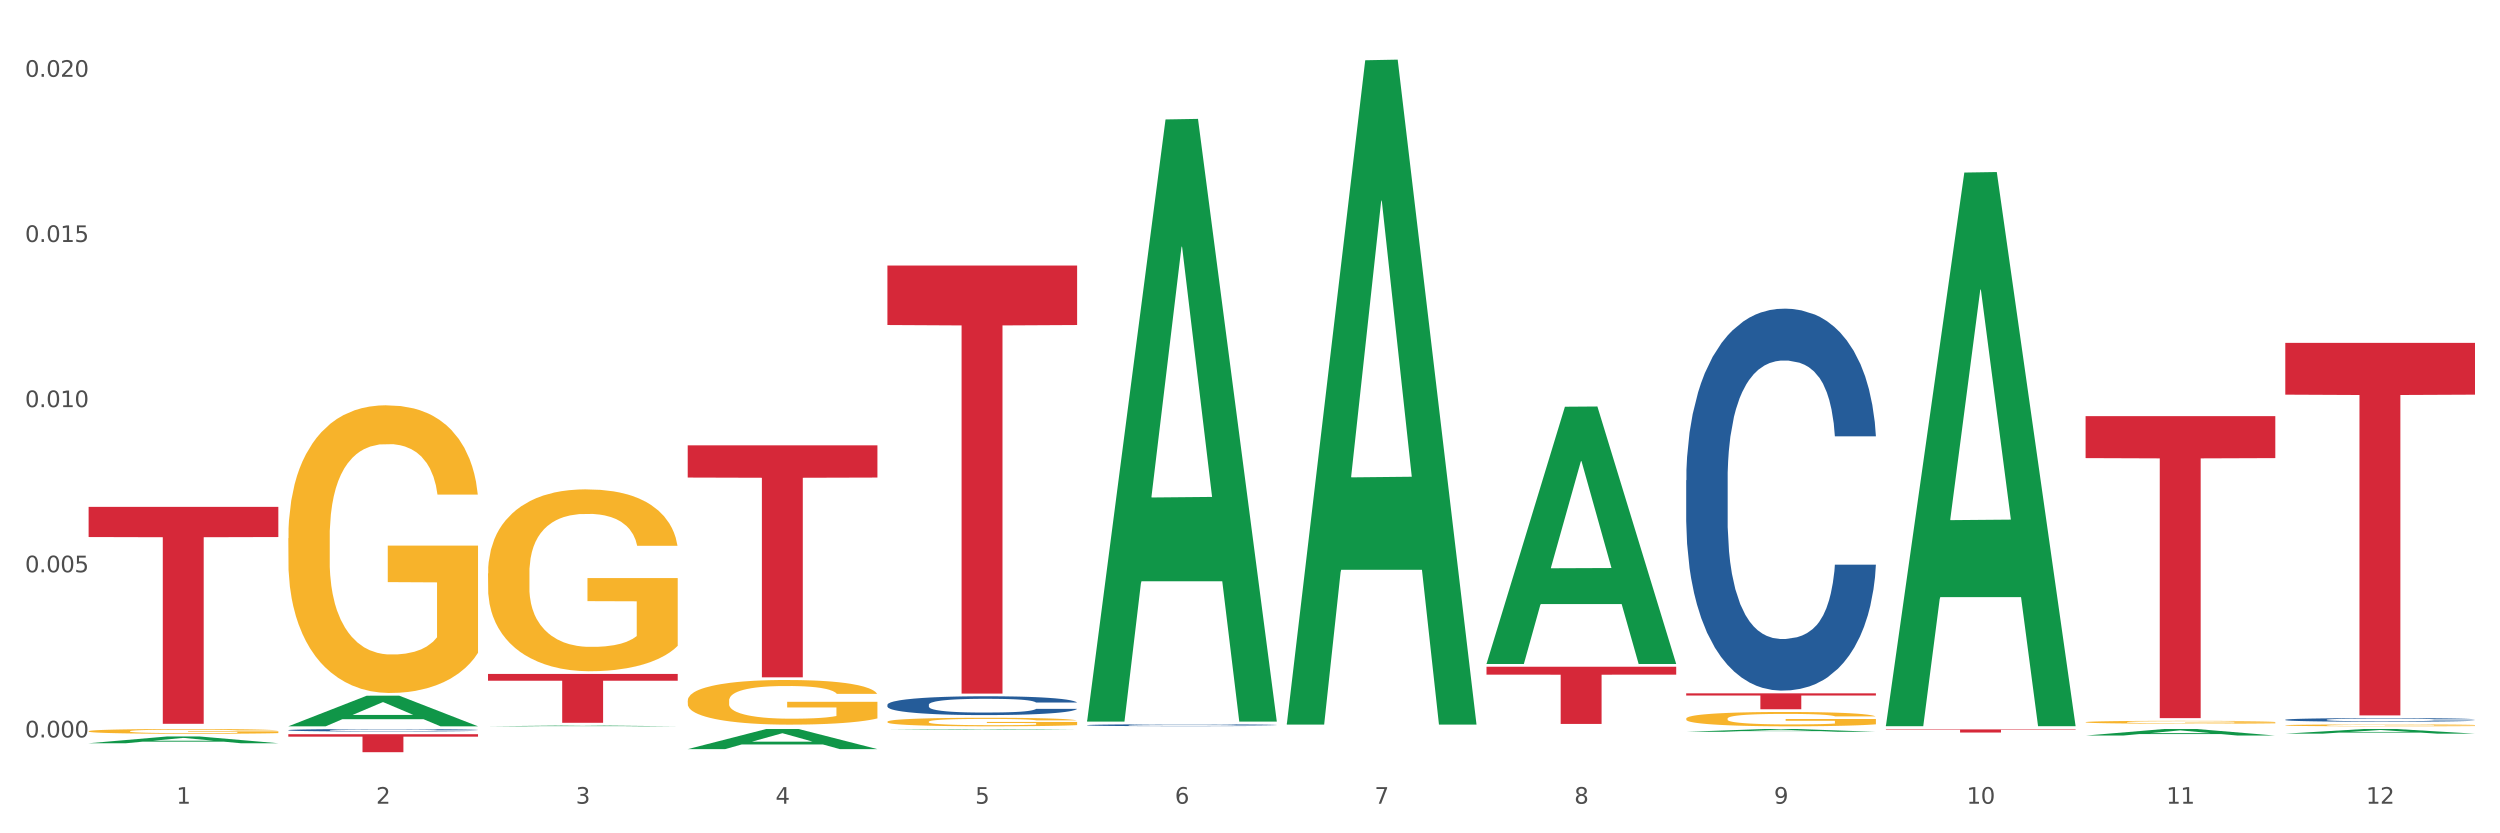 <?xml version="1.0" encoding="utf-8" standalone="no"?>
<!DOCTYPE svg PUBLIC "-//W3C//DTD SVG 1.1//EN"
  "http://www.w3.org/Graphics/SVG/1.1/DTD/svg11.dtd">
<svg xmlns:xlink="http://www.w3.org/1999/xlink" width="1080pt" height="360pt" viewBox="0 0 1080 360" xmlns="http://www.w3.org/2000/svg" version="1.1">
 <rect x="0" y="0" width="1080" height="360" fill="#333333" stroke="none"/>
 <defs>
  <style type="text/css">*{stroke-linejoin: round; stroke-linecap: butt}</style>
 </defs>
 <g id="figure_1">
  <g id="patch_1">
   <path d="M 0 360 
L 1080 360 
L 1080 0 
L 0 0 
z
" style="fill: #ffffff; stroke: #ffffff; stroke-linejoin: miter"/>
  </g>
  <g id="axes_1">
   <g id="matplotlib.axis_1">
    <g id="xtick_1">
     <g id="text_1">
      <!-- 1 -->
      <g style="fill: #4d4d4d" transform="translate(76.207 347.204) scale(0.096 -0.096)">
       <defs>
        <path id="DejaVuSans-31" d="M 794 531 
L 1825 531 
L 1825 4091 
L 703 3866 
L 703 4441 
L 1819 4666 
L 2450 4666 
L 2450 531 
L 3481 531 
L 3481 0 
L 794 0 
L 794 531 
z
" transform="scale(0.016)"/>
       </defs>
       <use xlink:href="#DejaVuSans-31"/>
      </g>
     </g>
    </g>
    <g id="xtick_2">
     <g id="text_2">
      <!-- 2 -->
      <g style="fill: #4d4d4d" transform="translate(162.476 347.204) scale(0.096 -0.096)">
       <defs>
        <path id="DejaVuSans-32" d="M 1228 531 
L 3431 531 
L 3431 0 
L 469 0 
L 469 531 
Q 828 903 1448 1529 
Q 2069 2156 2228 2338 
Q 2531 2678 2651 2914 
Q 2772 3150 2772 3378 
Q 2772 3750 2511 3984 
Q 2250 4219 1831 4219 
Q 1534 4219 1204 4116 
Q 875 4013 500 3803 
L 500 4441 
Q 881 4594 1212 4672 
Q 1544 4750 1819 4750 
Q 2544 4750 2975 4387 
Q 3406 4025 3406 3419 
Q 3406 3131 3298 2873 
Q 3191 2616 2906 2266 
Q 2828 2175 2409 1742 
Q 1991 1309 1228 531 
z
" transform="scale(0.016)"/>
       </defs>
       <use xlink:href="#DejaVuSans-32"/>
      </g>
     </g>
    </g>
    <g id="xtick_3">
     <g id="text_3">
      <!-- 3 -->
      <g style="fill: #4d4d4d" transform="translate(248.745 347.204) scale(0.096 -0.096)">
       <defs>
        <path id="DejaVuSans-33" d="M 2597 2516 
Q 3050 2419 3304 2112 
Q 3559 1806 3559 1356 
Q 3559 666 3084 287 
Q 2609 -91 1734 -91 
Q 1441 -91 1130 -33 
Q 819 25 488 141 
L 488 750 
Q 750 597 1062 519 
Q 1375 441 1716 441 
Q 2309 441 2620 675 
Q 2931 909 2931 1356 
Q 2931 1769 2642 2001 
Q 2353 2234 1838 2234 
L 1294 2234 
L 1294 2753 
L 1863 2753 
Q 2328 2753 2575 2939 
Q 2822 3125 2822 3475 
Q 2822 3834 2567 4026 
Q 2313 4219 1838 4219 
Q 1578 4219 1281 4162 
Q 984 4106 628 3988 
L 628 4550 
Q 988 4650 1302 4700 
Q 1616 4750 1894 4750 
Q 2613 4750 3031 4423 
Q 3450 4097 3450 3541 
Q 3450 3153 3228 2886 
Q 3006 2619 2597 2516 
z
" transform="scale(0.016)"/>
       </defs>
       <use xlink:href="#DejaVuSans-33"/>
      </g>
     </g>
    </g>
    <g id="xtick_4">
     <g id="text_4">
      <!-- 4 -->
      <g style="fill: #4d4d4d" transform="translate(335.014 347.204) scale(0.096 -0.096)">
       <defs>
        <path id="DejaVuSans-34" d="M 2419 4116 
L 825 1625 
L 2419 1625 
L 2419 4116 
z
M 2253 4666 
L 3047 4666 
L 3047 1625 
L 3713 1625 
L 3713 1100 
L 3047 1100 
L 3047 0 
L 2419 0 
L 2419 1100 
L 313 1100 
L 313 1709 
L 2253 4666 
z
" transform="scale(0.016)"/>
       </defs>
       <use xlink:href="#DejaVuSans-34"/>
      </g>
     </g>
    </g>
    <g id="xtick_5">
     <g id="text_5">
      <!-- 5 -->
      <g style="fill: #4d4d4d" transform="translate(421.284 347.204) scale(0.096 -0.096)">
       <defs>
        <path id="DejaVuSans-35" d="M 691 4666 
L 3169 4666 
L 3169 4134 
L 1269 4134 
L 1269 2991 
Q 1406 3038 1543 3061 
Q 1681 3084 1819 3084 
Q 2600 3084 3056 2656 
Q 3513 2228 3513 1497 
Q 3513 744 3044 326 
Q 2575 -91 1722 -91 
Q 1428 -91 1123 -41 
Q 819 9 494 109 
L 494 744 
Q 775 591 1075 516 
Q 1375 441 1709 441 
Q 2250 441 2565 725 
Q 2881 1009 2881 1497 
Q 2881 1984 2565 2268 
Q 2250 2553 1709 2553 
Q 1456 2553 1204 2497 
Q 953 2441 691 2322 
L 691 4666 
z
" transform="scale(0.016)"/>
       </defs>
       <use xlink:href="#DejaVuSans-35"/>
      </g>
     </g>
    </g>
    <g id="xtick_6">
     <g id="text_6">
      <!-- 6 -->
      <g style="fill: #4d4d4d" transform="translate(507.553 347.204) scale(0.096 -0.096)">
       <defs>
        <path id="DejaVuSans-36" d="M 2113 2584 
Q 1688 2584 1439 2293 
Q 1191 2003 1191 1497 
Q 1191 994 1439 701 
Q 1688 409 2113 409 
Q 2538 409 2786 701 
Q 3034 994 3034 1497 
Q 3034 2003 2786 2293 
Q 2538 2584 2113 2584 
z
M 3366 4563 
L 3366 3988 
Q 3128 4100 2886 4159 
Q 2644 4219 2406 4219 
Q 1781 4219 1451 3797 
Q 1122 3375 1075 2522 
Q 1259 2794 1537 2939 
Q 1816 3084 2150 3084 
Q 2853 3084 3261 2657 
Q 3669 2231 3669 1497 
Q 3669 778 3244 343 
Q 2819 -91 2113 -91 
Q 1303 -91 875 529 
Q 447 1150 447 2328 
Q 447 3434 972 4092 
Q 1497 4750 2381 4750 
Q 2619 4750 2861 4703 
Q 3103 4656 3366 4563 
z
" transform="scale(0.016)"/>
       </defs>
       <use xlink:href="#DejaVuSans-36"/>
      </g>
     </g>
    </g>
    <g id="xtick_7">
     <g id="text_7">
      <!-- 7 -->
      <g style="fill: #4d4d4d" transform="translate(593.822 347.204) scale(0.096 -0.096)">
       <defs>
        <path id="DejaVuSans-37" d="M 525 4666 
L 3525 4666 
L 3525 4397 
L 1831 0 
L 1172 0 
L 2766 4134 
L 525 4134 
L 525 4666 
z
" transform="scale(0.016)"/>
       </defs>
       <use xlink:href="#DejaVuSans-37"/>
      </g>
     </g>
    </g>
    <g id="xtick_8">
     <g id="text_8">
      <!-- 8 -->
      <g style="fill: #4d4d4d" transform="translate(680.091 347.204) scale(0.096 -0.096)">
       <defs>
        <path id="DejaVuSans-38" d="M 2034 2216 
Q 1584 2216 1326 1975 
Q 1069 1734 1069 1313 
Q 1069 891 1326 650 
Q 1584 409 2034 409 
Q 2484 409 2743 651 
Q 3003 894 3003 1313 
Q 3003 1734 2745 1975 
Q 2488 2216 2034 2216 
z
M 1403 2484 
Q 997 2584 770 2862 
Q 544 3141 544 3541 
Q 544 4100 942 4425 
Q 1341 4750 2034 4750 
Q 2731 4750 3128 4425 
Q 3525 4100 3525 3541 
Q 3525 3141 3298 2862 
Q 3072 2584 2669 2484 
Q 3125 2378 3379 2068 
Q 3634 1759 3634 1313 
Q 3634 634 3220 271 
Q 2806 -91 2034 -91 
Q 1263 -91 848 271 
Q 434 634 434 1313 
Q 434 1759 690 2068 
Q 947 2378 1403 2484 
z
M 1172 3481 
Q 1172 3119 1398 2916 
Q 1625 2713 2034 2713 
Q 2441 2713 2670 2916 
Q 2900 3119 2900 3481 
Q 2900 3844 2670 4047 
Q 2441 4250 2034 4250 
Q 1625 4250 1398 4047 
Q 1172 3844 1172 3481 
z
" transform="scale(0.016)"/>
       </defs>
       <use xlink:href="#DejaVuSans-38"/>
      </g>
     </g>
    </g>
    <g id="xtick_9">
     <g id="text_9">
      <!-- 9 -->
      <g style="fill: #4d4d4d" transform="translate(766.361 347.204) scale(0.096 -0.096)">
       <defs>
        <path id="DejaVuSans-39" d="M 703 97 
L 703 672 
Q 941 559 1184 500 
Q 1428 441 1663 441 
Q 2288 441 2617 861 
Q 2947 1281 2994 2138 
Q 2813 1869 2534 1725 
Q 2256 1581 1919 1581 
Q 1219 1581 811 2004 
Q 403 2428 403 3163 
Q 403 3881 828 4315 
Q 1253 4750 1959 4750 
Q 2769 4750 3195 4129 
Q 3622 3509 3622 2328 
Q 3622 1225 3098 567 
Q 2575 -91 1691 -91 
Q 1453 -91 1209 -44 
Q 966 3 703 97 
z
M 1959 2075 
Q 2384 2075 2632 2365 
Q 2881 2656 2881 3163 
Q 2881 3666 2632 3958 
Q 2384 4250 1959 4250 
Q 1534 4250 1286 3958 
Q 1038 3666 1038 3163 
Q 1038 2656 1286 2365 
Q 1534 2075 1959 2075 
z
" transform="scale(0.016)"/>
       </defs>
       <use xlink:href="#DejaVuSans-39"/>
      </g>
     </g>
    </g>
    <g id="xtick_10">
     <g id="text_10">
      <!-- 10 -->
      <g style="fill: #4d4d4d" transform="translate(849.576 347.204) scale(0.096 -0.096)">
       <defs>
        <path id="DejaVuSans-30" d="M 2034 4250 
Q 1547 4250 1301 3770 
Q 1056 3291 1056 2328 
Q 1056 1369 1301 889 
Q 1547 409 2034 409 
Q 2525 409 2770 889 
Q 3016 1369 3016 2328 
Q 3016 3291 2770 3770 
Q 2525 4250 2034 4250 
z
M 2034 4750 
Q 2819 4750 3233 4129 
Q 3647 3509 3647 2328 
Q 3647 1150 3233 529 
Q 2819 -91 2034 -91 
Q 1250 -91 836 529 
Q 422 1150 422 2328 
Q 422 3509 836 4129 
Q 1250 4750 2034 4750 
z
" transform="scale(0.016)"/>
       </defs>
       <use xlink:href="#DejaVuSans-31"/>
       <use xlink:href="#DejaVuSans-30" transform="translate(63.623 0)"/>
      </g>
     </g>
    </g>
    <g id="xtick_11">
     <g id="text_11">
      <!-- 11 -->
      <g style="fill: #4d4d4d" transform="translate(935.845 347.204) scale(0.096 -0.096)">
       <use xlink:href="#DejaVuSans-31"/>
       <use xlink:href="#DejaVuSans-31" transform="translate(63.623 0)"/>
      </g>
     </g>
    </g>
    <g id="xtick_12">
     <g id="text_12">
      <!-- 12 -->
      <g style="fill: #4d4d4d" transform="translate(1022.114 347.204) scale(0.096 -0.096)">
       <use xlink:href="#DejaVuSans-31"/>
       <use xlink:href="#DejaVuSans-32" transform="translate(63.623 0)"/>
      </g>
     </g>
    </g>
    <g id="xtick_13"/>
    <g id="xtick_14"/>
    <g id="xtick_15"/>
    <g id="xtick_16"/>
    <g id="xtick_17"/>
    <g id="xtick_18"/>
    <g id="xtick_19"/>
    <g id="xtick_20"/>
    <g id="xtick_21"/>
    <g id="xtick_22"/>
    <g id="xtick_23"/>
   </g>
   <g id="matplotlib.axis_2">
    <g id="ytick_1">
     <g id="text_13">
      <!-- 0.000 -->
      <g style="fill: #4d4d4d" transform="translate(10.8 318.576) scale(0.096 -0.096)">
       <defs>
        <path id="DejaVuSans-2e" d="M 684 794 
L 1344 794 
L 1344 0 
L 684 0 
L 684 794 
z
" transform="scale(0.016)"/>
       </defs>
       <use xlink:href="#DejaVuSans-30"/>
       <use xlink:href="#DejaVuSans-2e" transform="translate(63.623 0)"/>
       <use xlink:href="#DejaVuSans-30" transform="translate(95.41 0)"/>
       <use xlink:href="#DejaVuSans-30" transform="translate(159.033 0)"/>
       <use xlink:href="#DejaVuSans-30" transform="translate(222.656 0)"/>
      </g>
     </g>
    </g>
    <g id="ytick_2">
     <g id="text_14">
      <!-- 0.005 -->
      <g style="fill: #4d4d4d" transform="translate(10.8 247.227) scale(0.096 -0.096)">
       <use xlink:href="#DejaVuSans-30"/>
       <use xlink:href="#DejaVuSans-2e" transform="translate(63.623 0)"/>
       <use xlink:href="#DejaVuSans-30" transform="translate(95.41 0)"/>
       <use xlink:href="#DejaVuSans-30" transform="translate(159.033 0)"/>
       <use xlink:href="#DejaVuSans-35" transform="translate(222.656 0)"/>
      </g>
     </g>
    </g>
    <g id="ytick_3">
     <g id="text_15">
      <!-- 0.010 -->
      <g style="fill: #4d4d4d" transform="translate(10.8 175.879) scale(0.096 -0.096)">
       <use xlink:href="#DejaVuSans-30"/>
       <use xlink:href="#DejaVuSans-2e" transform="translate(63.623 0)"/>
       <use xlink:href="#DejaVuSans-30" transform="translate(95.41 0)"/>
       <use xlink:href="#DejaVuSans-31" transform="translate(159.033 0)"/>
       <use xlink:href="#DejaVuSans-30" transform="translate(222.656 0)"/>
      </g>
     </g>
    </g>
    <g id="ytick_4">
     <g id="text_16">
      <!-- 0.015 -->
      <g style="fill: #4d4d4d" transform="translate(10.8 104.53) scale(0.096 -0.096)">
       <use xlink:href="#DejaVuSans-30"/>
       <use xlink:href="#DejaVuSans-2e" transform="translate(63.623 0)"/>
       <use xlink:href="#DejaVuSans-30" transform="translate(95.41 0)"/>
       <use xlink:href="#DejaVuSans-31" transform="translate(159.033 0)"/>
       <use xlink:href="#DejaVuSans-35" transform="translate(222.656 0)"/>
      </g>
     </g>
    </g>
    <g id="ytick_5">
     <g id="text_17">
      <!-- 0.020 -->
      <g style="fill: #4d4d4d" transform="translate(10.8 33.181) scale(0.096 -0.096)">
       <use xlink:href="#DejaVuSans-30"/>
       <use xlink:href="#DejaVuSans-2e" transform="translate(63.623 0)"/>
       <use xlink:href="#DejaVuSans-30" transform="translate(95.41 0)"/>
       <use xlink:href="#DejaVuSans-32" transform="translate(159.033 0)"/>
       <use xlink:href="#DejaVuSans-30" transform="translate(222.656 0)"/>
      </g>
     </g>
    </g>
    <g id="ytick_6"/>
    <g id="ytick_7"/>
    <g id="ytick_8"/>
    <g id="ytick_9"/>
   </g>
   <g id="PolyCollection_1">
    <path d="M 38.283 321.077 
L 38.367 321.074 
L 72.164 318.158 
L 86.189 318.155 
L 120.239 321.082 
L 104.017 321.082 
L 96.666 320.401 
L 61.771 320.401 
L 61.518 320.411 
L 54.421 321.082 
L 38.283 321.082 
L 38.283 321.077 
L 66.165 319.994 
L 92.272 319.991 
L 79.345 318.779 
L 79.176 318.773 
L 79.007 318.782 
L 66.08 319.991 
L 66.165 319.994 
L 38.283 321.077 
z
" clip-path="url(#p08b8b577ad)" style="fill: #109648"/>
    <path d="M 900.975 179.766 
L 982.931 179.766 
L 982.931 197.898 
L 950.692 198.02 
L 950.692 310.243 
L 933.019 310.243 
L 933.019 198.02 
L 900.975 197.898 
L 900.975 179.888 
L 900.975 179.766 
z
" clip-path="url(#p08b8b577ad)" style="fill: #d62839"/>
    <path d="M 814.706 315.112 
L 896.662 315.112 
L 896.662 315.296 
L 864.423 315.298 
L 864.423 316.441 
L 846.75 316.441 
L 846.75 315.298 
L 814.706 315.296 
L 814.706 315.113 
L 814.706 315.112 
z
" clip-path="url(#p08b8b577ad)" style="fill: #d62839"/>
    <path d="M 728.437 299.508 
L 810.392 299.508 
L 810.392 300.468 
L 778.154 300.475 
L 778.154 306.415 
L 760.481 306.415 
L 760.481 300.475 
L 728.437 300.468 
L 728.437 299.515 
L 728.437 299.508 
z
" clip-path="url(#p08b8b577ad)" style="fill: #d62839"/>
    <path d="M 642.167 288.016 
L 724.123 288.016 
L 724.123 291.451 
L 691.885 291.474 
L 691.885 312.731 
L 674.212 312.731 
L 674.212 291.474 
L 642.167 291.451 
L 642.167 288.039 
L 642.167 288.016 
z
" clip-path="url(#p08b8b577ad)" style="fill: #d62839"/>
    <path d="M 383.36 114.712 
L 465.316 114.712 
L 465.316 140.408 
L 433.077 140.582 
L 433.077 299.622 
L 415.404 299.622 
L 415.404 140.582 
L 383.36 140.408 
L 383.36 114.885 
L 383.36 114.712 
z
" clip-path="url(#p08b8b577ad)" style="fill: #d62839"/>
    <path d="M 297.091 192.374 
L 379.046 192.374 
L 379.046 206.302 
L 346.808 206.397 
L 346.808 292.6 
L 329.135 292.6 
L 329.135 206.397 
L 297.091 206.302 
L 297.091 192.469 
L 297.091 192.374 
z
" clip-path="url(#p08b8b577ad)" style="fill: #d62839"/>
    <path d="M 210.821 291.132 
L 292.777 291.132 
L 292.777 294.068 
L 260.539 294.088 
L 260.539 312.259 
L 242.866 312.259 
L 242.866 294.088 
L 210.821 294.068 
L 210.821 291.152 
L 210.821 291.132 
z
" clip-path="url(#p08b8b577ad)" style="fill: #d62839"/>
    <path d="M 124.552 317.163 
L 206.508 317.163 
L 206.508 318.245 
L 174.269 318.252 
L 174.269 324.95 
L 156.597 324.95 
L 156.597 318.252 
L 124.552 318.245 
L 124.552 317.17 
L 124.552 317.163 
z
" clip-path="url(#p08b8b577ad)" style="fill: #d62839"/>
    <path d="M 38.283 218.975 
L 120.239 218.975 
L 120.239 231.998 
L 88 232.086 
L 88 312.686 
L 70.327 312.686 
L 70.327 232.086 
L 38.283 231.998 
L 38.283 219.063 
L 38.283 218.975 
z
" clip-path="url(#p08b8b577ad)" style="fill: #d62839"/>
    <path d="M 987.244 148.127 
L 1069.2 148.127 
L 1069.2 170.492 
L 1036.961 170.643 
L 1036.961 309.065 
L 1019.289 309.065 
L 1019.289 170.643 
L 987.244 170.492 
L 987.244 148.278 
L 987.244 148.127 
z
" clip-path="url(#p08b8b577ad)" style="fill: #d62839"/>
    <path d="M 124.552 315.413 
L 124.649 315.412 
L 124.649 315.384 
L 124.94 315.347 
L 126.005 315.278 
L 127.362 315.226 
L 129.687 315.165 
L 130.946 315.139 
L 132.593 315.111 
L 135.983 315.065 
L 139.858 315.025 
L 142.571 315.004 
L 144.605 314.99 
L 149.158 314.965 
L 151.774 314.955 
L 154.486 314.946 
L 156.811 314.94 
L 160.686 314.933 
L 163.786 314.93 
L 167.371 314.929 
L 170.374 314.93 
L 174.346 314.934 
L 180.158 314.946 
L 182.386 314.953 
L 185.389 314.964 
L 188.489 314.98 
L 191.008 314.996 
L 193.914 315.018 
L 196.917 315.048 
L 199.824 315.085 
L 201.858 315.12 
L 203.505 315.156 
L 204.958 315.2 
L 206.024 315.249 
L 206.508 315.289 
L 188.78 315.289 
L 188.296 315.253 
L 187.327 315.213 
L 186.358 315.187 
L 185.292 315.165 
L 183.646 315.14 
L 182.192 315.125 
L 179.771 315.106 
L 177.543 315.094 
L 175.702 315.087 
L 173.474 315.081 
L 168.727 315.076 
L 165.336 315.076 
L 163.205 315.077 
L 160.589 315.082 
L 158.361 315.089 
L 155.746 315.101 
L 153.711 315.114 
L 151.677 315.131 
L 150.515 315.142 
L 148.771 315.164 
L 147.608 315.182 
L 146.058 315.212 
L 145.186 315.234 
L 143.636 315.29 
L 142.958 315.331 
L 142.668 315.36 
L 142.474 315.391 
L 142.474 315.545 
L 143.055 315.614 
L 143.54 315.643 
L 144.315 315.676 
L 145.768 315.72 
L 147.899 315.762 
L 150.127 315.793 
L 151.968 315.811 
L 153.711 315.825 
L 155.455 315.836 
L 157.586 315.846 
L 159.33 315.852 
L 161.946 315.857 
L 165.046 315.86 
L 167.468 315.86 
L 172.408 315.855 
L 174.636 315.851 
L 176.768 315.844 
L 179.092 315.833 
L 180.933 315.821 
L 181.999 315.812 
L 183.742 315.794 
L 185.099 315.774 
L 186.261 315.751 
L 187.036 315.732 
L 187.908 315.702 
L 188.586 315.669 
L 188.78 315.651 
L 206.508 315.651 
L 206.12 315.686 
L 205.442 315.721 
L 204.086 315.767 
L 203.02 315.794 
L 201.374 315.826 
L 199.63 315.854 
L 197.208 315.884 
L 194.98 315.907 
L 192.655 315.926 
L 190.136 315.944 
L 185.583 315.969 
L 183.936 315.975 
L 180.449 315.987 
L 177.736 315.994 
L 173.764 316.001 
L 169.696 316.005 
L 165.433 316.006 
L 161.655 316.004 
L 157.49 315.998 
L 154.874 315.992 
L 151.968 315.983 
L 148.577 315.97 
L 145.38 315.953 
L 142.377 315.933 
L 139.568 315.911 
L 136.952 315.885 
L 133.562 315.843 
L 131.043 315.801 
L 129.202 315.763 
L 127.943 315.731 
L 126.683 315.689 
L 126.005 315.661 
L 124.94 315.592 
L 124.552 315.528 
L 124.552 315.413 
z
" clip-path="url(#p08b8b577ad)" style="fill: #255c99"/>
    <path d="M 469.629 313.256 
L 469.726 313.255 
L 469.726 313.234 
L 470.017 313.205 
L 471.082 313.152 
L 472.438 313.112 
L 474.763 313.065 
L 476.023 313.045 
L 477.67 313.023 
L 481.06 312.988 
L 484.935 312.957 
L 487.648 312.941 
L 489.682 312.93 
L 494.235 312.911 
L 496.851 312.903 
L 499.563 312.896 
L 501.888 312.891 
L 505.763 312.886 
L 508.863 312.884 
L 512.448 312.883 
L 515.451 312.884 
L 519.422 312.887 
L 525.235 312.896 
L 527.463 312.901 
L 530.466 312.91 
L 533.566 312.922 
L 536.085 312.935 
L 538.991 312.952 
L 541.994 312.975 
L 544.9 313.003 
L 546.935 313.03 
L 548.582 313.058 
L 550.035 313.092 
L 551.1 313.129 
L 551.585 313.16 
L 533.857 313.16 
L 533.372 313.132 
L 532.404 313.102 
L 531.435 313.082 
L 530.369 313.065 
L 528.722 313.046 
L 527.269 313.034 
L 524.847 313.019 
L 522.619 313.01 
L 520.779 313.005 
L 518.551 313 
L 513.804 312.996 
L 510.413 312.996 
L 508.282 312.997 
L 505.666 313.001 
L 503.438 313.007 
L 500.823 313.016 
L 498.788 313.025 
L 496.754 313.038 
L 495.591 313.047 
L 493.848 313.064 
L 492.685 313.078 
L 491.135 313.101 
L 490.263 313.118 
L 488.713 313.161 
L 488.035 313.193 
L 487.745 313.215 
L 487.551 313.239 
L 487.551 313.357 
L 488.132 313.41 
L 488.616 313.433 
L 489.391 313.459 
L 490.845 313.492 
L 492.976 313.525 
L 495.204 313.548 
L 497.044 313.563 
L 498.788 313.573 
L 500.532 313.582 
L 502.663 313.589 
L 504.407 313.594 
L 507.023 313.598 
L 510.123 313.601 
L 512.544 313.601 
L 517.485 313.597 
L 519.713 313.593 
L 521.844 313.588 
L 524.169 313.579 
L 526.01 313.57 
L 527.076 313.563 
L 528.819 313.549 
L 530.176 313.534 
L 531.338 313.517 
L 532.113 313.501 
L 532.985 313.479 
L 533.663 313.453 
L 533.857 313.439 
L 551.585 313.439 
L 551.197 313.466 
L 550.519 313.493 
L 549.163 313.529 
L 548.097 313.549 
L 546.45 313.574 
L 544.707 313.595 
L 542.285 313.619 
L 540.057 313.636 
L 537.732 313.651 
L 535.213 313.665 
L 530.66 313.684 
L 529.013 313.689 
L 525.526 313.698 
L 522.813 313.704 
L 518.841 313.709 
L 514.772 313.712 
L 510.51 313.713 
L 506.732 313.711 
L 502.566 313.707 
L 499.951 313.702 
L 497.044 313.695 
L 493.654 313.685 
L 490.457 313.672 
L 487.454 313.657 
L 484.645 313.639 
L 482.029 313.62 
L 478.638 313.587 
L 476.12 313.555 
L 474.279 313.526 
L 473.02 313.501 
L 471.76 313.469 
L 471.082 313.447 
L 470.017 313.394 
L 469.629 313.344 
L 469.629 313.256 
z
" clip-path="url(#p08b8b577ad)" style="fill: #255c99"/>
    <path d="M 728.437 207.476 
L 728.534 207.325 
L 728.534 203.106 
L 728.824 197.379 
L 729.89 186.829 
L 731.246 178.842 
L 733.571 169.498 
L 734.83 165.58 
L 736.477 161.209 
L 739.868 154.126 
L 743.743 148.098 
L 746.455 144.782 
L 748.49 142.672 
L 753.043 138.905 
L 755.658 137.247 
L 758.371 135.891 
L 760.696 134.986 
L 764.571 133.932 
L 767.671 133.479 
L 771.255 133.329 
L 774.258 133.479 
L 778.23 134.082 
L 784.043 135.891 
L 786.271 136.946 
L 789.274 138.754 
L 792.374 141.165 
L 794.892 143.577 
L 797.799 147.043 
L 800.802 151.564 
L 803.708 157.291 
L 805.742 162.566 
L 807.389 168.142 
L 808.842 174.924 
L 809.908 182.308 
L 810.392 188.487 
L 792.664 188.487 
L 792.18 182.911 
L 791.211 176.883 
L 790.243 172.814 
L 789.177 169.498 
L 787.53 165.73 
L 786.077 163.319 
L 783.655 160.456 
L 781.427 158.647 
L 779.586 157.592 
L 777.358 156.688 
L 772.611 155.784 
L 769.221 155.784 
L 767.09 156.085 
L 764.474 156.839 
L 762.246 157.894 
L 759.63 159.702 
L 757.596 161.661 
L 755.561 164.223 
L 754.399 166.032 
L 752.655 169.347 
L 751.493 172.06 
L 749.943 176.732 
L 749.071 180.048 
L 747.521 188.638 
L 746.843 194.967 
L 746.552 199.338 
L 746.358 204.16 
L 746.358 227.671 
L 746.94 238.22 
L 747.424 242.741 
L 748.199 247.865 
L 749.652 254.496 
L 751.783 260.977 
L 754.011 265.649 
L 755.852 268.512 
L 757.596 270.622 
L 759.34 272.28 
L 761.471 273.787 
L 763.215 274.691 
L 765.83 275.595 
L 768.93 276.047 
L 771.352 276.047 
L 776.293 275.294 
L 778.521 274.54 
L 780.652 273.485 
L 782.977 271.827 
L 784.818 270.019 
L 785.883 268.663 
L 787.627 265.799 
L 788.983 262.785 
L 790.146 259.319 
L 790.921 256.305 
L 791.793 251.784 
L 792.471 246.66 
L 792.664 243.947 
L 810.392 243.947 
L 810.005 249.372 
L 809.327 254.647 
L 807.971 261.73 
L 806.905 265.799 
L 805.258 270.773 
L 803.514 274.992 
L 801.092 279.664 
L 798.864 283.13 
L 796.539 286.145 
L 794.021 288.857 
L 789.468 292.625 
L 787.821 293.68 
L 784.333 295.488 
L 781.621 296.543 
L 777.649 297.598 
L 773.58 298.201 
L 769.318 298.352 
L 765.54 298.05 
L 761.374 297.146 
L 758.758 296.242 
L 755.852 294.885 
L 752.461 292.776 
L 749.265 290.214 
L 746.262 287.199 
L 743.452 283.733 
L 740.837 279.815 
L 737.446 273.335 
L 734.927 267.005 
L 733.087 261.127 
L 731.827 256.154 
L 730.568 249.824 
L 729.89 245.454 
L 728.824 234.904 
L 728.437 225.109 
L 728.437 207.476 
z
" clip-path="url(#p08b8b577ad)" style="fill: #255c99"/>
    <path d="M 987.244 310.925 
L 987.341 310.923 
L 987.341 310.883 
L 987.632 310.829 
L 988.697 310.729 
L 990.054 310.653 
L 992.379 310.565 
L 993.638 310.528 
L 995.285 310.486 
L 998.675 310.419 
L 1002.55 310.362 
L 1005.263 310.331 
L 1007.297 310.311 
L 1011.85 310.275 
L 1014.466 310.259 
L 1017.178 310.246 
L 1019.503 310.238 
L 1023.378 310.228 
L 1026.478 310.223 
L 1030.063 310.222 
L 1033.066 310.223 
L 1037.038 310.229 
L 1042.85 310.246 
L 1045.078 310.256 
L 1048.081 310.273 
L 1051.181 310.296 
L 1053.7 310.319 
L 1056.606 310.352 
L 1059.609 310.395 
L 1062.516 310.449 
L 1064.55 310.499 
L 1066.197 310.552 
L 1067.65 310.616 
L 1068.716 310.686 
L 1069.2 310.745 
L 1051.472 310.745 
L 1050.988 310.692 
L 1050.019 310.635 
L 1049.05 310.596 
L 1047.985 310.565 
L 1046.338 310.529 
L 1044.885 310.506 
L 1042.463 310.479 
L 1040.235 310.462 
L 1038.394 310.452 
L 1036.166 310.443 
L 1031.419 310.435 
L 1028.028 310.435 
L 1025.897 310.438 
L 1023.282 310.445 
L 1021.053 310.455 
L 1018.438 310.472 
L 1016.403 310.491 
L 1014.369 310.515 
L 1013.207 310.532 
L 1011.463 310.563 
L 1010.3 310.589 
L 1008.75 310.633 
L 1007.879 310.665 
L 1006.329 310.746 
L 1005.65 310.806 
L 1005.36 310.848 
L 1005.166 310.893 
L 1005.166 311.116 
L 1005.747 311.216 
L 1006.232 311.259 
L 1007.007 311.308 
L 1008.46 311.371 
L 1010.591 311.432 
L 1012.819 311.476 
L 1014.66 311.504 
L 1016.403 311.524 
L 1018.147 311.539 
L 1020.278 311.554 
L 1022.022 311.562 
L 1024.638 311.571 
L 1027.738 311.575 
L 1030.16 311.575 
L 1035.1 311.568 
L 1037.328 311.561 
L 1039.46 311.551 
L 1041.785 311.535 
L 1043.625 311.518 
L 1044.691 311.505 
L 1046.435 311.478 
L 1047.791 311.449 
L 1048.953 311.416 
L 1049.728 311.388 
L 1050.6 311.345 
L 1051.278 311.296 
L 1051.472 311.271 
L 1069.2 311.271 
L 1068.813 311.322 
L 1068.134 311.372 
L 1066.778 311.439 
L 1065.713 311.478 
L 1064.066 311.525 
L 1062.322 311.565 
L 1059.9 311.609 
L 1057.672 311.642 
L 1055.347 311.671 
L 1052.828 311.696 
L 1048.275 311.732 
L 1046.628 311.742 
L 1043.141 311.759 
L 1040.428 311.769 
L 1036.456 311.779 
L 1032.388 311.785 
L 1028.125 311.786 
L 1024.347 311.784 
L 1020.182 311.775 
L 1017.566 311.766 
L 1014.66 311.754 
L 1011.269 311.734 
L 1008.072 311.709 
L 1005.069 311.681 
L 1002.26 311.648 
L 999.644 311.611 
L 996.254 311.549 
L 993.735 311.489 
L 991.894 311.434 
L 990.635 311.386 
L 989.375 311.326 
L 988.697 311.285 
L 987.632 311.185 
L 987.244 311.092 
L 987.244 310.925 
z
" clip-path="url(#p08b8b577ad)" style="fill: #255c99"/>
    <path d="M 987.244 313.326 
L 987.341 313.326 
L 987.341 313.298 
L 987.535 313.275 
L 988.502 313.218 
L 989.954 313.171 
L 991.018 313.146 
L 992.082 313.126 
L 993.34 313.105 
L 994.888 313.084 
L 997.694 313.053 
L 999.436 313.037 
L 1001.565 313.02 
L 1005.435 312.996 
L 1008.241 312.983 
L 1011.144 312.971 
L 1015.885 312.958 
L 1018.982 312.951 
L 1022.271 312.947 
L 1026.239 312.944 
L 1029.238 312.943 
L 1035.818 312.945 
L 1041.43 312.952 
L 1044.139 312.958 
L 1047.623 312.967 
L 1049.461 312.973 
L 1052.461 312.985 
L 1055.557 313.001 
L 1057.686 313.014 
L 1060.879 313.04 
L 1063.298 313.066 
L 1065.523 313.098 
L 1066.684 313.12 
L 1067.555 313.14 
L 1068.329 313.163 
L 1069.103 313.201 
L 1051.686 313.201 
L 1051.009 313.174 
L 1049.945 313.149 
L 1048.397 313.125 
L 1047.042 313.11 
L 1044.72 313.091 
L 1042.591 313.079 
L 1040.366 313.07 
L 1037.656 313.062 
L 1035.528 313.058 
L 1032.528 313.055 
L 1026.626 313.056 
L 1022.658 313.062 
L 1019.949 313.07 
L 1018.207 313.076 
L 1016.659 313.084 
L 1014.918 313.095 
L 1012.886 313.11 
L 1011.434 313.125 
L 1009.983 313.143 
L 1008.822 313.161 
L 1007.757 313.182 
L 1006.887 313.205 
L 1006.209 313.229 
L 1005.629 313.257 
L 1005.145 313.305 
L 1005.145 313.409 
L 1005.338 313.432 
L 1005.822 313.463 
L 1006.403 313.487 
L 1007.37 313.515 
L 1008.241 313.534 
L 1009.886 313.561 
L 1011.725 313.584 
L 1013.176 313.598 
L 1014.627 313.61 
L 1017.143 313.627 
L 1019.949 313.641 
L 1022.368 313.649 
L 1025.658 313.656 
L 1027.883 313.659 
L 1029.819 313.661 
L 1034.56 313.661 
L 1037.947 313.659 
L 1041.72 313.653 
L 1044.623 313.647 
L 1047.042 313.638 
L 1049.751 313.625 
L 1051.493 313.612 
L 1051.493 313.454 
L 1030.206 313.453 
L 1030.206 313.347 
L 1069.2 313.347 
L 1069.2 313.656 
L 1067.555 313.672 
L 1065.717 313.687 
L 1063.781 313.7 
L 1060.879 313.716 
L 1057.395 313.731 
L 1054.299 313.741 
L 1051.009 313.75 
L 1047.139 313.759 
L 1042.107 313.766 
L 1039.011 313.769 
L 1035.14 313.772 
L 1030.593 313.772 
L 1026.626 313.771 
L 1022.755 313.767 
L 1018.691 313.76 
L 1014.724 313.75 
L 1011.725 313.74 
L 1008.725 313.728 
L 1005.532 313.712 
L 1003.016 313.697 
L 1001.081 313.684 
L 998.952 313.666 
L 996.63 313.644 
L 994.888 313.623 
L 993.34 313.602 
L 991.695 313.575 
L 990.534 313.551 
L 989.373 313.522 
L 988.696 313.5 
L 987.922 313.466 
L 987.341 313.418 
L 987.244 313.326 
z
" clip-path="url(#p08b8b577ad)" style="fill: #f7b32b"/>
    <path d="M 900.975 311.972 
L 901.072 311.971 
L 901.072 311.93 
L 901.265 311.895 
L 902.233 311.81 
L 903.684 311.74 
L 904.749 311.703 
L 905.813 311.672 
L 907.071 311.642 
L 908.619 311.61 
L 911.425 311.564 
L 913.167 311.54 
L 915.296 311.515 
L 919.166 311.479 
L 921.972 311.458 
L 924.875 311.441 
L 929.616 311.421 
L 932.712 311.412 
L 936.002 311.405 
L 939.969 311.4 
L 942.969 311.399 
L 949.549 311.403 
L 955.161 311.413 
L 957.87 311.421 
L 961.353 311.434 
L 963.192 311.443 
L 966.191 311.462 
L 969.288 311.485 
L 971.416 311.506 
L 974.609 311.544 
L 977.028 311.583 
L 979.254 311.63 
L 980.415 311.663 
L 981.286 311.694 
L 982.06 311.729 
L 982.834 311.784 
L 965.417 311.784 
L 964.74 311.745 
L 963.676 311.707 
L 962.127 311.671 
L 960.773 311.648 
L 958.451 311.62 
L 956.322 311.602 
L 954.096 311.588 
L 951.387 311.577 
L 949.258 311.571 
L 946.259 311.567 
L 940.356 311.568 
L 936.389 311.577 
L 933.68 311.588 
L 931.938 311.599 
L 930.39 311.61 
L 928.648 311.626 
L 926.616 311.65 
L 925.165 311.671 
L 923.714 311.698 
L 922.553 311.725 
L 921.488 311.757 
L 920.617 311.791 
L 919.94 311.826 
L 919.359 311.869 
L 918.876 311.941 
L 918.876 312.096 
L 919.069 312.131 
L 919.553 312.177 
L 920.134 312.212 
L 921.101 312.254 
L 921.972 312.282 
L 923.617 312.323 
L 925.455 312.357 
L 926.907 312.379 
L 928.358 312.397 
L 930.874 312.422 
L 933.68 312.442 
L 936.099 312.455 
L 939.389 312.466 
L 941.614 312.47 
L 943.549 312.473 
L 948.291 312.473 
L 951.677 312.469 
L 955.451 312.461 
L 958.354 312.451 
L 960.773 312.439 
L 963.482 312.418 
L 965.224 312.399 
L 965.224 312.162 
L 943.937 312.161 
L 943.937 312.004 
L 982.931 312.004 
L 982.931 312.466 
L 981.286 312.49 
L 979.447 312.511 
L 977.512 312.53 
L 974.609 312.554 
L 971.126 312.577 
L 968.03 312.593 
L 964.74 312.606 
L 960.87 312.619 
L 955.838 312.63 
L 952.742 312.635 
L 948.871 312.638 
L 944.324 312.639 
L 940.356 312.637 
L 936.486 312.631 
L 932.422 312.621 
L 928.455 312.606 
L 925.455 312.592 
L 922.456 312.573 
L 919.263 312.55 
L 916.747 312.527 
L 914.812 312.507 
L 912.683 312.481 
L 910.361 312.447 
L 908.619 312.416 
L 907.071 312.384 
L 905.426 312.344 
L 904.265 312.309 
L 903.104 312.264 
L 902.426 312.232 
L 901.652 312.181 
L 901.072 312.109 
L 900.975 311.972 
z
" clip-path="url(#p08b8b577ad)" style="fill: #f7b32b"/>
    <path d="M 728.437 310.437 
L 728.533 310.431 
L 728.533 310.227 
L 728.727 310.052 
L 729.695 309.627 
L 731.146 309.276 
L 732.21 309.089 
L 733.275 308.936 
L 734.533 308.783 
L 736.081 308.625 
L 738.887 308.392 
L 740.628 308.273 
L 742.757 308.149 
L 746.628 307.968 
L 749.434 307.866 
L 752.336 307.781 
L 757.078 307.679 
L 760.174 307.633 
L 763.464 307.6 
L 767.431 307.577 
L 770.43 307.571 
L 777.01 307.588 
L 782.622 307.639 
L 785.332 307.679 
L 788.815 307.747 
L 790.653 307.792 
L 793.653 307.883 
L 796.749 308.002 
L 798.878 308.104 
L 802.071 308.296 
L 804.49 308.489 
L 806.716 308.726 
L 807.877 308.891 
L 808.747 309.044 
L 809.522 309.219 
L 810.296 309.497 
L 792.879 309.497 
L 792.201 309.298 
L 791.137 309.112 
L 789.589 308.93 
L 788.234 308.817 
L 785.912 308.676 
L 783.783 308.585 
L 781.558 308.517 
L 778.849 308.46 
L 776.72 308.432 
L 773.72 308.409 
L 767.818 308.415 
L 763.851 308.46 
L 761.142 308.517 
L 759.4 308.568 
L 757.852 308.625 
L 756.11 308.704 
L 754.078 308.823 
L 752.627 308.93 
L 751.175 309.066 
L 750.014 309.202 
L 748.95 309.361 
L 748.079 309.531 
L 747.402 309.706 
L 746.821 309.921 
L 746.337 310.278 
L 746.337 311.054 
L 746.531 311.23 
L 747.015 311.462 
L 747.595 311.637 
L 748.563 311.847 
L 749.434 311.988 
L 751.078 312.192 
L 752.917 312.362 
L 754.368 312.47 
L 755.82 312.56 
L 758.335 312.685 
L 761.142 312.787 
L 763.561 312.849 
L 766.85 312.906 
L 769.076 312.928 
L 771.011 312.94 
L 775.752 312.94 
L 779.139 312.923 
L 782.913 312.883 
L 785.815 312.832 
L 788.234 312.77 
L 790.944 312.668 
L 792.685 312.572 
L 792.685 311.388 
L 771.398 311.382 
L 771.398 310.595 
L 810.392 310.595 
L 810.392 312.906 
L 808.747 313.025 
L 806.909 313.132 
L 804.974 313.229 
L 802.071 313.348 
L 798.588 313.461 
L 795.491 313.54 
L 792.201 313.608 
L 788.331 313.67 
L 783.3 313.727 
L 780.203 313.75 
L 776.333 313.767 
L 771.785 313.772 
L 767.818 313.761 
L 763.948 313.733 
L 759.884 313.682 
L 755.916 313.608 
L 752.917 313.534 
L 749.917 313.444 
L 746.724 313.325 
L 744.209 313.212 
L 742.273 313.11 
L 740.145 312.979 
L 737.822 312.81 
L 736.081 312.657 
L 734.533 312.498 
L 732.888 312.294 
L 731.726 312.119 
L 730.565 311.898 
L 729.888 311.734 
L 729.114 311.479 
L 728.533 311.122 
L 728.437 310.437 
z
" clip-path="url(#p08b8b577ad)" style="fill: #f7b32b"/>
    <path d="M 383.36 311.784 
L 383.457 311.781 
L 383.457 311.659 
L 383.65 311.555 
L 384.618 311.301 
L 386.069 311.092 
L 387.133 310.981 
L 388.198 310.89 
L 389.456 310.798 
L 391.004 310.704 
L 393.81 310.566 
L 395.552 310.495 
L 397.68 310.42 
L 401.551 310.312 
L 404.357 310.252 
L 407.26 310.201 
L 412.001 310.14 
L 415.097 310.113 
L 418.387 310.093 
L 422.354 310.079 
L 425.354 310.076 
L 431.933 310.086 
L 437.545 310.117 
L 440.255 310.14 
L 443.738 310.181 
L 445.577 310.208 
L 448.576 310.262 
L 451.672 310.333 
L 453.801 310.393 
L 456.994 310.508 
L 459.413 310.623 
L 461.639 310.765 
L 462.8 310.863 
L 463.671 310.954 
L 464.445 311.058 
L 465.219 311.224 
L 447.802 311.224 
L 447.125 311.106 
L 446.06 310.994 
L 444.512 310.886 
L 443.158 310.819 
L 440.835 310.734 
L 438.707 310.68 
L 436.481 310.64 
L 433.772 310.606 
L 431.643 310.589 
L 428.644 310.576 
L 422.741 310.579 
L 418.774 310.606 
L 416.065 310.64 
L 414.323 310.67 
L 412.775 310.704 
L 411.033 310.751 
L 409.001 310.822 
L 407.55 310.886 
L 406.098 310.967 
L 404.937 311.048 
L 403.873 311.143 
L 403.002 311.244 
L 402.325 311.349 
L 401.744 311.477 
L 401.26 311.69 
L 401.26 312.152 
L 401.454 312.257 
L 401.938 312.395 
L 402.518 312.5 
L 403.486 312.625 
L 404.357 312.709 
L 406.002 312.831 
L 407.84 312.932 
L 409.292 312.996 
L 410.743 313.05 
L 413.259 313.124 
L 416.065 313.185 
L 418.484 313.222 
L 421.774 313.256 
L 423.999 313.269 
L 425.934 313.276 
L 430.675 313.276 
L 434.062 313.266 
L 437.836 313.242 
L 440.739 313.212 
L 443.158 313.175 
L 445.867 313.114 
L 447.608 313.057 
L 447.608 312.351 
L 426.321 312.348 
L 426.321 311.879 
L 465.316 311.879 
L 465.316 313.256 
L 463.671 313.327 
L 461.832 313.391 
L 459.897 313.448 
L 456.994 313.519 
L 453.511 313.587 
L 450.415 313.634 
L 447.125 313.674 
L 443.254 313.712 
L 438.223 313.745 
L 435.126 313.759 
L 431.256 313.769 
L 426.708 313.772 
L 422.741 313.766 
L 418.871 313.749 
L 414.807 313.718 
L 410.84 313.674 
L 407.84 313.631 
L 404.841 313.577 
L 401.647 313.506 
L 399.132 313.438 
L 397.197 313.377 
L 395.068 313.3 
L 392.746 313.198 
L 391.004 313.107 
L 389.456 313.013 
L 387.811 312.891 
L 386.65 312.787 
L 385.489 312.655 
L 384.811 312.557 
L 384.037 312.405 
L 383.457 312.193 
L 383.36 311.784 
z
" clip-path="url(#p08b8b577ad)" style="fill: #f7b32b"/>
    <path d="M 297.091 302.672 
L 297.187 302.655 
L 297.187 302.02 
L 297.381 301.474 
L 298.348 300.153 
L 299.8 299.06 
L 300.864 298.479 
L 301.929 298.003 
L 303.186 297.527 
L 304.735 297.034 
L 307.541 296.311 
L 309.282 295.941 
L 311.411 295.554 
L 315.282 294.99 
L 318.088 294.673 
L 320.99 294.408 
L 325.732 294.091 
L 328.828 293.95 
L 332.118 293.845 
L 336.085 293.774 
L 339.084 293.757 
L 345.664 293.809 
L 351.276 293.968 
L 353.986 294.091 
L 357.469 294.303 
L 359.307 294.444 
L 362.307 294.726 
L 365.403 295.096 
L 367.532 295.413 
L 370.725 296.012 
L 373.144 296.611 
L 375.369 297.351 
L 376.531 297.862 
L 377.401 298.338 
L 378.176 298.884 
L 378.95 299.747 
L 361.533 299.747 
L 360.855 299.131 
L 359.791 298.549 
L 358.243 297.985 
L 356.888 297.633 
L 354.566 297.192 
L 352.437 296.91 
L 350.212 296.699 
L 347.503 296.523 
L 345.374 296.435 
L 342.374 296.364 
L 336.472 296.382 
L 332.505 296.523 
L 329.796 296.699 
L 328.054 296.858 
L 326.506 297.034 
L 324.764 297.281 
L 322.732 297.651 
L 321.281 297.985 
L 319.829 298.408 
L 318.668 298.831 
L 317.604 299.324 
L 316.733 299.853 
L 316.056 300.399 
L 315.475 301.069 
L 314.991 302.179 
L 314.991 304.593 
L 315.185 305.139 
L 315.669 305.861 
L 316.249 306.408 
L 317.217 307.06 
L 318.088 307.5 
L 319.732 308.134 
L 321.571 308.663 
L 323.022 308.998 
L 324.474 309.28 
L 326.989 309.667 
L 329.796 309.984 
L 332.215 310.178 
L 335.504 310.354 
L 337.73 310.425 
L 339.665 310.46 
L 344.406 310.46 
L 347.793 310.407 
L 351.567 310.284 
L 354.469 310.125 
L 356.888 309.932 
L 359.598 309.614 
L 361.339 309.315 
L 361.339 305.632 
L 340.052 305.615 
L 340.052 303.166 
L 379.046 303.166 
L 379.046 310.354 
L 377.401 310.725 
L 375.563 311.059 
L 373.628 311.359 
L 370.725 311.729 
L 367.242 312.081 
L 364.145 312.328 
L 360.855 312.539 
L 356.985 312.733 
L 351.954 312.909 
L 348.857 312.98 
L 344.987 313.033 
L 340.439 313.05 
L 336.472 313.015 
L 332.602 312.927 
L 328.538 312.768 
L 324.57 312.539 
L 321.571 312.31 
L 318.571 312.028 
L 315.378 311.658 
L 312.863 311.306 
L 310.927 310.989 
L 308.799 310.584 
L 306.476 310.055 
L 304.735 309.579 
L 303.186 309.086 
L 301.542 308.452 
L 300.38 307.905 
L 299.219 307.218 
L 298.542 306.707 
L 297.768 305.914 
L 297.187 304.804 
L 297.091 302.672 
z
" clip-path="url(#p08b8b577ad)" style="fill: #f7b32b"/>
    <path d="M 210.821 247.71 
L 210.918 247.638 
L 210.918 245.054 
L 211.112 242.83 
L 212.079 237.448 
L 213.531 232.999 
L 214.595 230.631 
L 215.659 228.693 
L 216.917 226.756 
L 218.465 224.747 
L 221.271 221.805 
L 223.013 220.298 
L 225.142 218.719 
L 229.012 216.423 
L 231.818 215.131 
L 234.721 214.055 
L 239.462 212.763 
L 242.559 212.189 
L 245.849 211.758 
L 249.816 211.471 
L 252.815 211.399 
L 259.395 211.615 
L 265.007 212.261 
L 267.716 212.763 
L 271.2 213.624 
L 273.038 214.198 
L 276.038 215.346 
L 279.134 216.853 
L 281.263 218.145 
L 284.456 220.585 
L 286.875 223.024 
L 289.1 226.038 
L 290.261 228.119 
L 291.132 230.057 
L 291.906 232.281 
L 292.68 235.798 
L 275.264 235.798 
L 274.586 233.286 
L 273.522 230.918 
L 271.974 228.622 
L 270.619 227.186 
L 268.297 225.392 
L 266.168 224.244 
L 263.943 223.383 
L 261.233 222.666 
L 259.105 222.307 
L 256.105 222.02 
L 250.203 222.092 
L 246.236 222.666 
L 243.526 223.383 
L 241.785 224.029 
L 240.236 224.747 
L 238.495 225.751 
L 236.463 227.258 
L 235.011 228.622 
L 233.56 230.344 
L 232.399 232.066 
L 231.335 234.075 
L 230.464 236.228 
L 229.786 238.453 
L 229.206 241.179 
L 228.722 245.7 
L 228.722 255.531 
L 228.916 257.756 
L 229.399 260.698 
L 229.98 262.922 
L 230.947 265.578 
L 231.818 267.372 
L 233.463 269.955 
L 235.302 272.108 
L 236.753 273.471 
L 238.204 274.619 
L 240.72 276.198 
L 243.526 277.49 
L 245.945 278.279 
L 249.235 278.997 
L 251.461 279.284 
L 253.396 279.427 
L 258.137 279.427 
L 261.524 279.212 
L 265.297 278.709 
L 268.2 278.064 
L 270.619 277.274 
L 273.328 275.983 
L 275.07 274.763 
L 275.07 259.765 
L 253.783 259.693 
L 253.783 249.719 
L 292.777 249.719 
L 292.777 278.997 
L 291.132 280.503 
L 289.294 281.867 
L 287.359 283.087 
L 284.456 284.594 
L 280.972 286.029 
L 277.876 287.034 
L 274.586 287.895 
L 270.716 288.684 
L 265.684 289.402 
L 262.588 289.689 
L 258.718 289.904 
L 254.17 289.976 
L 250.203 289.832 
L 246.332 289.473 
L 242.268 288.828 
L 238.301 287.895 
L 235.302 286.962 
L 232.302 285.814 
L 229.109 284.307 
L 226.593 282.872 
L 224.658 281.58 
L 222.529 279.929 
L 220.207 277.777 
L 218.465 275.839 
L 216.917 273.83 
L 215.272 271.247 
L 214.111 269.022 
L 212.95 266.223 
L 212.273 264.142 
L 211.499 260.913 
L 210.918 256.392 
L 210.821 247.71 
z
" clip-path="url(#p08b8b577ad)" style="fill: #f7b32b"/>
    <path d="M 383.36 304.436 
L 383.457 304.429 
L 383.457 304.221 
L 383.747 303.938 
L 384.813 303.418 
L 386.169 303.024 
L 388.494 302.563 
L 389.754 302.37 
L 391.4 302.154 
L 394.791 301.805 
L 398.666 301.507 
L 401.378 301.344 
L 403.413 301.239 
L 407.966 301.054 
L 410.582 300.972 
L 413.294 300.905 
L 415.619 300.86 
L 419.494 300.808 
L 422.594 300.786 
L 426.178 300.779 
L 429.181 300.786 
L 433.153 300.816 
L 438.966 300.905 
L 441.194 300.957 
L 444.197 301.046 
L 447.297 301.165 
L 449.816 301.284 
L 452.722 301.455 
L 455.725 301.678 
L 458.631 301.961 
L 460.666 302.221 
L 462.312 302.496 
L 463.766 302.83 
L 464.831 303.195 
L 465.316 303.5 
L 447.588 303.5 
L 447.103 303.225 
L 446.134 302.927 
L 445.166 302.726 
L 444.1 302.563 
L 442.453 302.377 
L 441 302.258 
L 438.578 302.117 
L 436.35 302.028 
L 434.51 301.976 
L 432.281 301.931 
L 427.535 301.886 
L 424.144 301.886 
L 422.013 301.901 
L 419.397 301.938 
L 417.169 301.99 
L 414.553 302.08 
L 412.519 302.176 
L 410.485 302.303 
L 409.322 302.392 
L 407.578 302.555 
L 406.416 302.689 
L 404.866 302.92 
L 403.994 303.083 
L 402.444 303.507 
L 401.766 303.819 
L 401.475 304.035 
L 401.282 304.273 
L 401.282 305.433 
L 401.863 305.953 
L 402.347 306.176 
L 403.122 306.429 
L 404.575 306.756 
L 406.707 307.076 
L 408.935 307.306 
L 410.775 307.447 
L 412.519 307.551 
L 414.263 307.633 
L 416.394 307.708 
L 418.138 307.752 
L 420.753 307.797 
L 423.853 307.819 
L 426.275 307.819 
L 431.216 307.782 
L 433.444 307.745 
L 435.575 307.693 
L 437.9 307.611 
L 439.741 307.522 
L 440.806 307.455 
L 442.55 307.314 
L 443.906 307.165 
L 445.069 306.994 
L 445.844 306.845 
L 446.716 306.622 
L 447.394 306.369 
L 447.588 306.236 
L 465.316 306.236 
L 464.928 306.503 
L 464.25 306.763 
L 462.894 307.113 
L 461.828 307.314 
L 460.181 307.559 
L 458.437 307.767 
L 456.016 307.998 
L 453.788 308.169 
L 451.463 308.317 
L 448.944 308.451 
L 444.391 308.637 
L 442.744 308.689 
L 439.256 308.778 
L 436.544 308.83 
L 432.572 308.882 
L 428.503 308.912 
L 424.241 308.919 
L 420.463 308.905 
L 416.297 308.86 
L 413.682 308.815 
L 410.775 308.748 
L 407.385 308.644 
L 404.188 308.518 
L 401.185 308.369 
L 398.375 308.198 
L 395.76 308.005 
L 392.369 307.685 
L 389.85 307.373 
L 388.01 307.083 
L 386.75 306.838 
L 385.491 306.525 
L 384.813 306.31 
L 383.747 305.789 
L 383.36 305.306 
L 383.36 304.436 
z
" clip-path="url(#p08b8b577ad)" style="fill: #255c99"/>
    <path d="M 124.552 232.516 
L 124.649 232.402 
L 124.649 228.316 
L 124.842 224.797 
L 125.81 216.284 
L 127.261 209.246 
L 128.326 205.5 
L 129.39 202.435 
L 130.648 199.37 
L 132.196 196.192 
L 135.002 191.538 
L 136.744 189.154 
L 138.873 186.657 
L 142.743 183.025 
L 145.549 180.982 
L 148.452 179.279 
L 153.193 177.236 
L 156.289 176.328 
L 159.579 175.646 
L 163.546 175.192 
L 166.546 175.079 
L 173.126 175.419 
L 178.738 176.441 
L 181.447 177.236 
L 184.93 178.598 
L 186.769 179.506 
L 189.768 181.322 
L 192.865 183.706 
L 194.994 185.749 
L 198.187 189.608 
L 200.606 193.468 
L 202.831 198.235 
L 203.992 201.527 
L 204.863 204.592 
L 205.637 208.111 
L 206.411 213.673 
L 188.994 213.673 
L 188.317 209.7 
L 187.253 205.954 
L 185.705 202.322 
L 184.35 200.051 
L 182.028 197.214 
L 179.899 195.397 
L 177.673 194.035 
L 174.964 192.9 
L 172.835 192.333 
L 169.836 191.879 
L 163.934 191.992 
L 159.966 192.9 
L 157.257 194.035 
L 155.515 195.057 
L 153.967 196.192 
L 152.226 197.781 
L 150.194 200.165 
L 148.742 202.322 
L 147.291 205.046 
L 146.13 207.77 
L 145.065 210.949 
L 144.194 214.354 
L 143.517 217.873 
L 142.937 222.186 
L 142.453 229.337 
L 142.453 244.888 
L 142.646 248.407 
L 143.13 253.061 
L 143.711 256.58 
L 144.678 260.78 
L 145.549 263.618 
L 147.194 267.704 
L 149.032 271.11 
L 150.484 273.266 
L 151.935 275.082 
L 154.451 277.58 
L 157.257 279.623 
L 159.676 280.872 
L 162.966 282.007 
L 165.191 282.461 
L 167.127 282.688 
L 171.868 282.688 
L 175.254 282.347 
L 179.028 281.553 
L 181.931 280.531 
L 184.35 279.282 
L 187.059 277.239 
L 188.801 275.31 
L 188.801 251.586 
L 167.514 251.472 
L 167.514 235.694 
L 206.508 235.694 
L 206.508 282.007 
L 204.863 284.39 
L 203.025 286.547 
L 201.089 288.477 
L 198.187 290.861 
L 194.703 293.131 
L 191.607 294.72 
L 188.317 296.082 
L 184.447 297.331 
L 179.415 298.466 
L 176.319 298.92 
L 172.448 299.26 
L 167.901 299.374 
L 163.934 299.147 
L 160.063 298.579 
L 155.999 297.558 
L 152.032 296.082 
L 149.032 294.606 
L 146.033 292.79 
L 142.84 290.407 
L 140.324 288.136 
L 138.389 286.093 
L 136.26 283.482 
L 133.938 280.077 
L 132.196 277.012 
L 130.648 273.834 
L 129.003 269.747 
L 127.842 266.229 
L 126.681 261.802 
L 126.004 258.51 
L 125.23 253.402 
L 124.649 246.251 
L 124.552 232.516 
z
" clip-path="url(#p08b8b577ad)" style="fill: #f7b32b"/>
    <path d="M 38.283 315.885 
L 38.38 315.883 
L 38.38 315.815 
L 38.573 315.757 
L 39.541 315.615 
L 40.992 315.498 
L 42.057 315.435 
L 43.121 315.384 
L 44.379 315.333 
L 45.927 315.28 
L 48.733 315.203 
L 50.475 315.163 
L 52.603 315.122 
L 56.474 315.061 
L 59.28 315.027 
L 62.183 314.999 
L 66.924 314.965 
L 70.02 314.95 
L 73.31 314.938 
L 77.277 314.931 
L 80.277 314.929 
L 86.857 314.935 
L 92.469 314.952 
L 95.178 314.965 
L 98.661 314.988 
L 100.5 315.003 
L 103.499 315.033 
L 106.596 315.073 
L 108.724 315.107 
L 111.917 315.171 
L 114.336 315.235 
L 116.562 315.314 
L 117.723 315.369 
L 118.594 315.42 
L 119.368 315.479 
L 120.142 315.571 
L 102.725 315.571 
L 102.048 315.505 
L 100.983 315.443 
L 99.435 315.382 
L 98.081 315.345 
L 95.758 315.297 
L 93.63 315.267 
L 91.404 315.245 
L 88.695 315.226 
L 86.566 315.216 
L 83.567 315.209 
L 77.664 315.211 
L 73.697 315.226 
L 70.988 315.245 
L 69.246 315.262 
L 67.698 315.28 
L 65.956 315.307 
L 63.924 315.347 
L 62.473 315.382 
L 61.022 315.428 
L 59.86 315.473 
L 58.796 315.526 
L 57.925 315.583 
L 57.248 315.641 
L 56.667 315.713 
L 56.184 315.832 
L 56.184 316.091 
L 56.377 316.15 
L 56.861 316.227 
L 57.441 316.286 
L 58.409 316.356 
L 59.28 316.403 
L 60.925 316.471 
L 62.763 316.528 
L 64.215 316.564 
L 65.666 316.594 
L 68.182 316.635 
L 70.988 316.669 
L 73.407 316.69 
L 76.697 316.709 
L 78.922 316.717 
L 80.857 316.72 
L 85.599 316.72 
L 88.985 316.715 
L 92.759 316.701 
L 95.662 316.684 
L 98.081 316.664 
L 100.79 316.63 
L 102.532 316.598 
L 102.532 316.203 
L 81.244 316.201 
L 81.244 315.938 
L 120.239 315.938 
L 120.239 316.709 
L 118.594 316.749 
L 116.755 316.785 
L 114.82 316.817 
L 111.917 316.856 
L 108.434 316.894 
L 105.338 316.921 
L 102.048 316.943 
L 98.177 316.964 
L 93.146 316.983 
L 90.05 316.991 
L 86.179 316.996 
L 81.631 316.998 
L 77.664 316.994 
L 73.794 316.985 
L 69.73 316.968 
L 65.763 316.943 
L 62.763 316.919 
L 59.764 316.889 
L 56.571 316.849 
L 54.055 316.811 
L 52.12 316.777 
L 49.991 316.734 
L 47.669 316.677 
L 45.927 316.626 
L 44.379 316.573 
L 42.734 316.505 
L 41.573 316.446 
L 40.412 316.373 
L 39.734 316.318 
L 38.96 316.233 
L 38.38 316.114 
L 38.283 315.885 
z
" clip-path="url(#p08b8b577ad)" style="fill: #f7b32b"/>
    <path d="M 728.437 316.142 
L 728.521 316.141 
L 762.317 314.93 
L 776.343 314.929 
L 810.392 316.145 
L 794.17 316.145 
L 786.82 315.862 
L 751.925 315.862 
L 751.672 315.866 
L 744.574 316.145 
L 728.437 316.145 
L 728.437 316.142 
L 756.318 315.693 
L 782.426 315.692 
L 769.499 315.188 
L 769.33 315.186 
L 769.161 315.189 
L 756.234 315.692 
L 756.318 315.693 
L 728.437 316.142 
z
" clip-path="url(#p08b8b577ad)" style="fill: #109648"/>
    <path d="M 900.975 317.76 
L 901.06 317.757 
L 934.856 314.932 
L 948.881 314.929 
L 982.931 317.765 
L 966.709 317.765 
L 959.358 317.105 
L 924.463 317.105 
L 924.21 317.115 
L 917.113 317.765 
L 900.975 317.765 
L 900.975 317.76 
L 928.857 316.711 
L 954.964 316.708 
L 942.037 315.534 
L 941.868 315.528 
L 941.699 315.536 
L 928.772 316.708 
L 928.857 316.711 
L 900.975 317.76 
z
" clip-path="url(#p08b8b577ad)" style="fill: #109648"/>
    <path d="M 987.244 316.942 
L 987.329 316.94 
L 1021.125 314.931 
L 1035.15 314.929 
L 1069.2 316.946 
L 1052.978 316.946 
L 1045.627 316.476 
L 1010.733 316.476 
L 1010.479 316.484 
L 1003.382 316.946 
L 987.244 316.946 
L 987.244 316.942 
L 1015.126 316.196 
L 1041.234 316.194 
L 1028.307 315.359 
L 1028.138 315.355 
L 1027.969 315.361 
L 1015.042 316.194 
L 1015.126 316.196 
L 987.244 316.942 
z
" clip-path="url(#p08b8b577ad)" style="fill: #109648"/>
    <path d="M 814.706 313.263 
L 814.79 313.039 
L 848.587 74.543 
L 862.612 74.318 
L 896.662 313.713 
L 880.439 313.713 
L 873.089 257.967 
L 838.194 257.967 
L 837.941 258.866 
L 830.844 313.713 
L 814.706 313.713 
L 814.706 313.263 
L 842.588 224.699 
L 868.695 224.474 
L 855.768 125.344 
L 855.599 124.895 
L 855.43 125.569 
L 842.503 224.474 
L 842.588 224.699 
L 814.706 313.263 
z
" clip-path="url(#p08b8b577ad)" style="fill: #109648"/>
    <path d="M 555.898 312.498 
L 555.983 312.229 
L 589.779 26.029 
L 603.804 25.759 
L 637.854 313.038 
L 621.632 313.038 
L 614.281 246.141 
L 579.387 246.141 
L 579.133 247.22 
L 572.036 313.038 
L 555.898 313.038 
L 555.898 312.498 
L 583.78 206.219 
L 609.888 205.949 
L 596.961 86.992 
L 596.792 86.452 
L 596.623 87.261 
L 583.696 205.949 
L 583.78 206.219 
L 555.898 312.498 
z
" clip-path="url(#p08b8b577ad)" style="fill: #109648"/>
    <path d="M 642.167 286.651 
L 642.252 286.546 
L 676.048 175.707 
L 690.074 175.603 
L 724.123 286.86 
L 707.901 286.86 
L 700.55 260.952 
L 665.656 260.952 
L 665.402 261.37 
L 658.305 286.86 
L 642.167 286.86 
L 642.167 286.651 
L 670.049 245.491 
L 696.157 245.386 
L 683.23 199.317 
L 683.061 199.108 
L 682.892 199.421 
L 669.965 245.386 
L 670.049 245.491 
L 642.167 286.651 
z
" clip-path="url(#p08b8b577ad)" style="fill: #109648"/>
    <path d="M 383.36 315.244 
L 383.444 315.244 
L 417.24 314.929 
L 431.266 314.929 
L 465.316 315.245 
L 449.093 315.245 
L 441.743 315.171 
L 406.848 315.171 
L 406.595 315.172 
L 399.497 315.245 
L 383.36 315.245 
L 383.36 315.244 
L 411.242 315.127 
L 437.349 315.127 
L 424.422 314.996 
L 424.253 314.996 
L 424.084 314.997 
L 411.157 315.127 
L 411.242 315.127 
L 383.36 315.244 
z
" clip-path="url(#p08b8b577ad)" style="fill: #109648"/>
    <path d="M 124.552 313.747 
L 124.637 313.735 
L 158.433 300.543 
L 172.458 300.531 
L 206.508 313.772 
L 190.286 313.772 
L 182.935 310.689 
L 148.041 310.689 
L 147.787 310.739 
L 140.69 313.772 
L 124.552 313.772 
L 124.552 313.747 
L 152.434 308.849 
L 178.542 308.836 
L 165.615 303.353 
L 165.446 303.328 
L 165.277 303.365 
L 152.35 308.836 
L 152.434 308.849 
L 124.552 313.747 
z
" clip-path="url(#p08b8b577ad)" style="fill: #109648"/>
    <path d="M 210.821 313.772 
L 210.906 313.771 
L 244.702 313.416 
L 258.728 313.416 
L 292.777 313.772 
L 276.555 313.772 
L 269.204 313.689 
L 234.31 313.689 
L 234.056 313.691 
L 226.959 313.772 
L 210.821 313.772 
L 210.821 313.772 
L 238.703 313.64 
L 264.811 313.639 
L 251.884 313.492 
L 251.715 313.491 
L 251.546 313.492 
L 238.619 313.639 
L 238.703 313.64 
L 210.821 313.772 
z
" clip-path="url(#p08b8b577ad)" style="fill: #109648"/>
    <path d="M 297.091 323.612 
L 297.175 323.604 
L 330.971 314.937 
L 344.997 314.929 
L 379.046 323.629 
L 362.824 323.629 
L 355.474 321.603 
L 320.579 321.603 
L 320.325 321.635 
L 313.228 323.629 
L 297.091 323.629 
L 297.091 323.612 
L 324.972 320.394 
L 351.08 320.386 
L 338.153 316.783 
L 337.984 316.767 
L 337.815 316.791 
L 324.888 320.386 
L 324.972 320.394 
L 297.091 323.612 
z
" clip-path="url(#p08b8b577ad)" style="fill: #109648"/>
    <path d="M 469.629 311.237 
L 469.714 310.993 
L 503.51 51.599 
L 517.535 51.355 
L 551.585 311.726 
L 535.363 311.726 
L 528.012 251.095 
L 493.117 251.095 
L 492.864 252.073 
L 485.767 311.726 
L 469.629 311.726 
L 469.629 311.237 
L 497.511 214.912 
L 523.618 214.668 
L 510.691 106.852 
L 510.522 106.363 
L 510.353 107.096 
L 497.426 214.668 
L 497.511 214.912 
L 469.629 311.237 
z
" clip-path="url(#p08b8b577ad)" style="fill: #109648"/>
   </g>
  </g>
 </g>
 <defs>
  <clipPath id="p08b8b577ad">
   <rect x="38.283" y="10.8" width="1030.917" height="329.109"/>
  </clipPath>
 </defs>
</svg>

